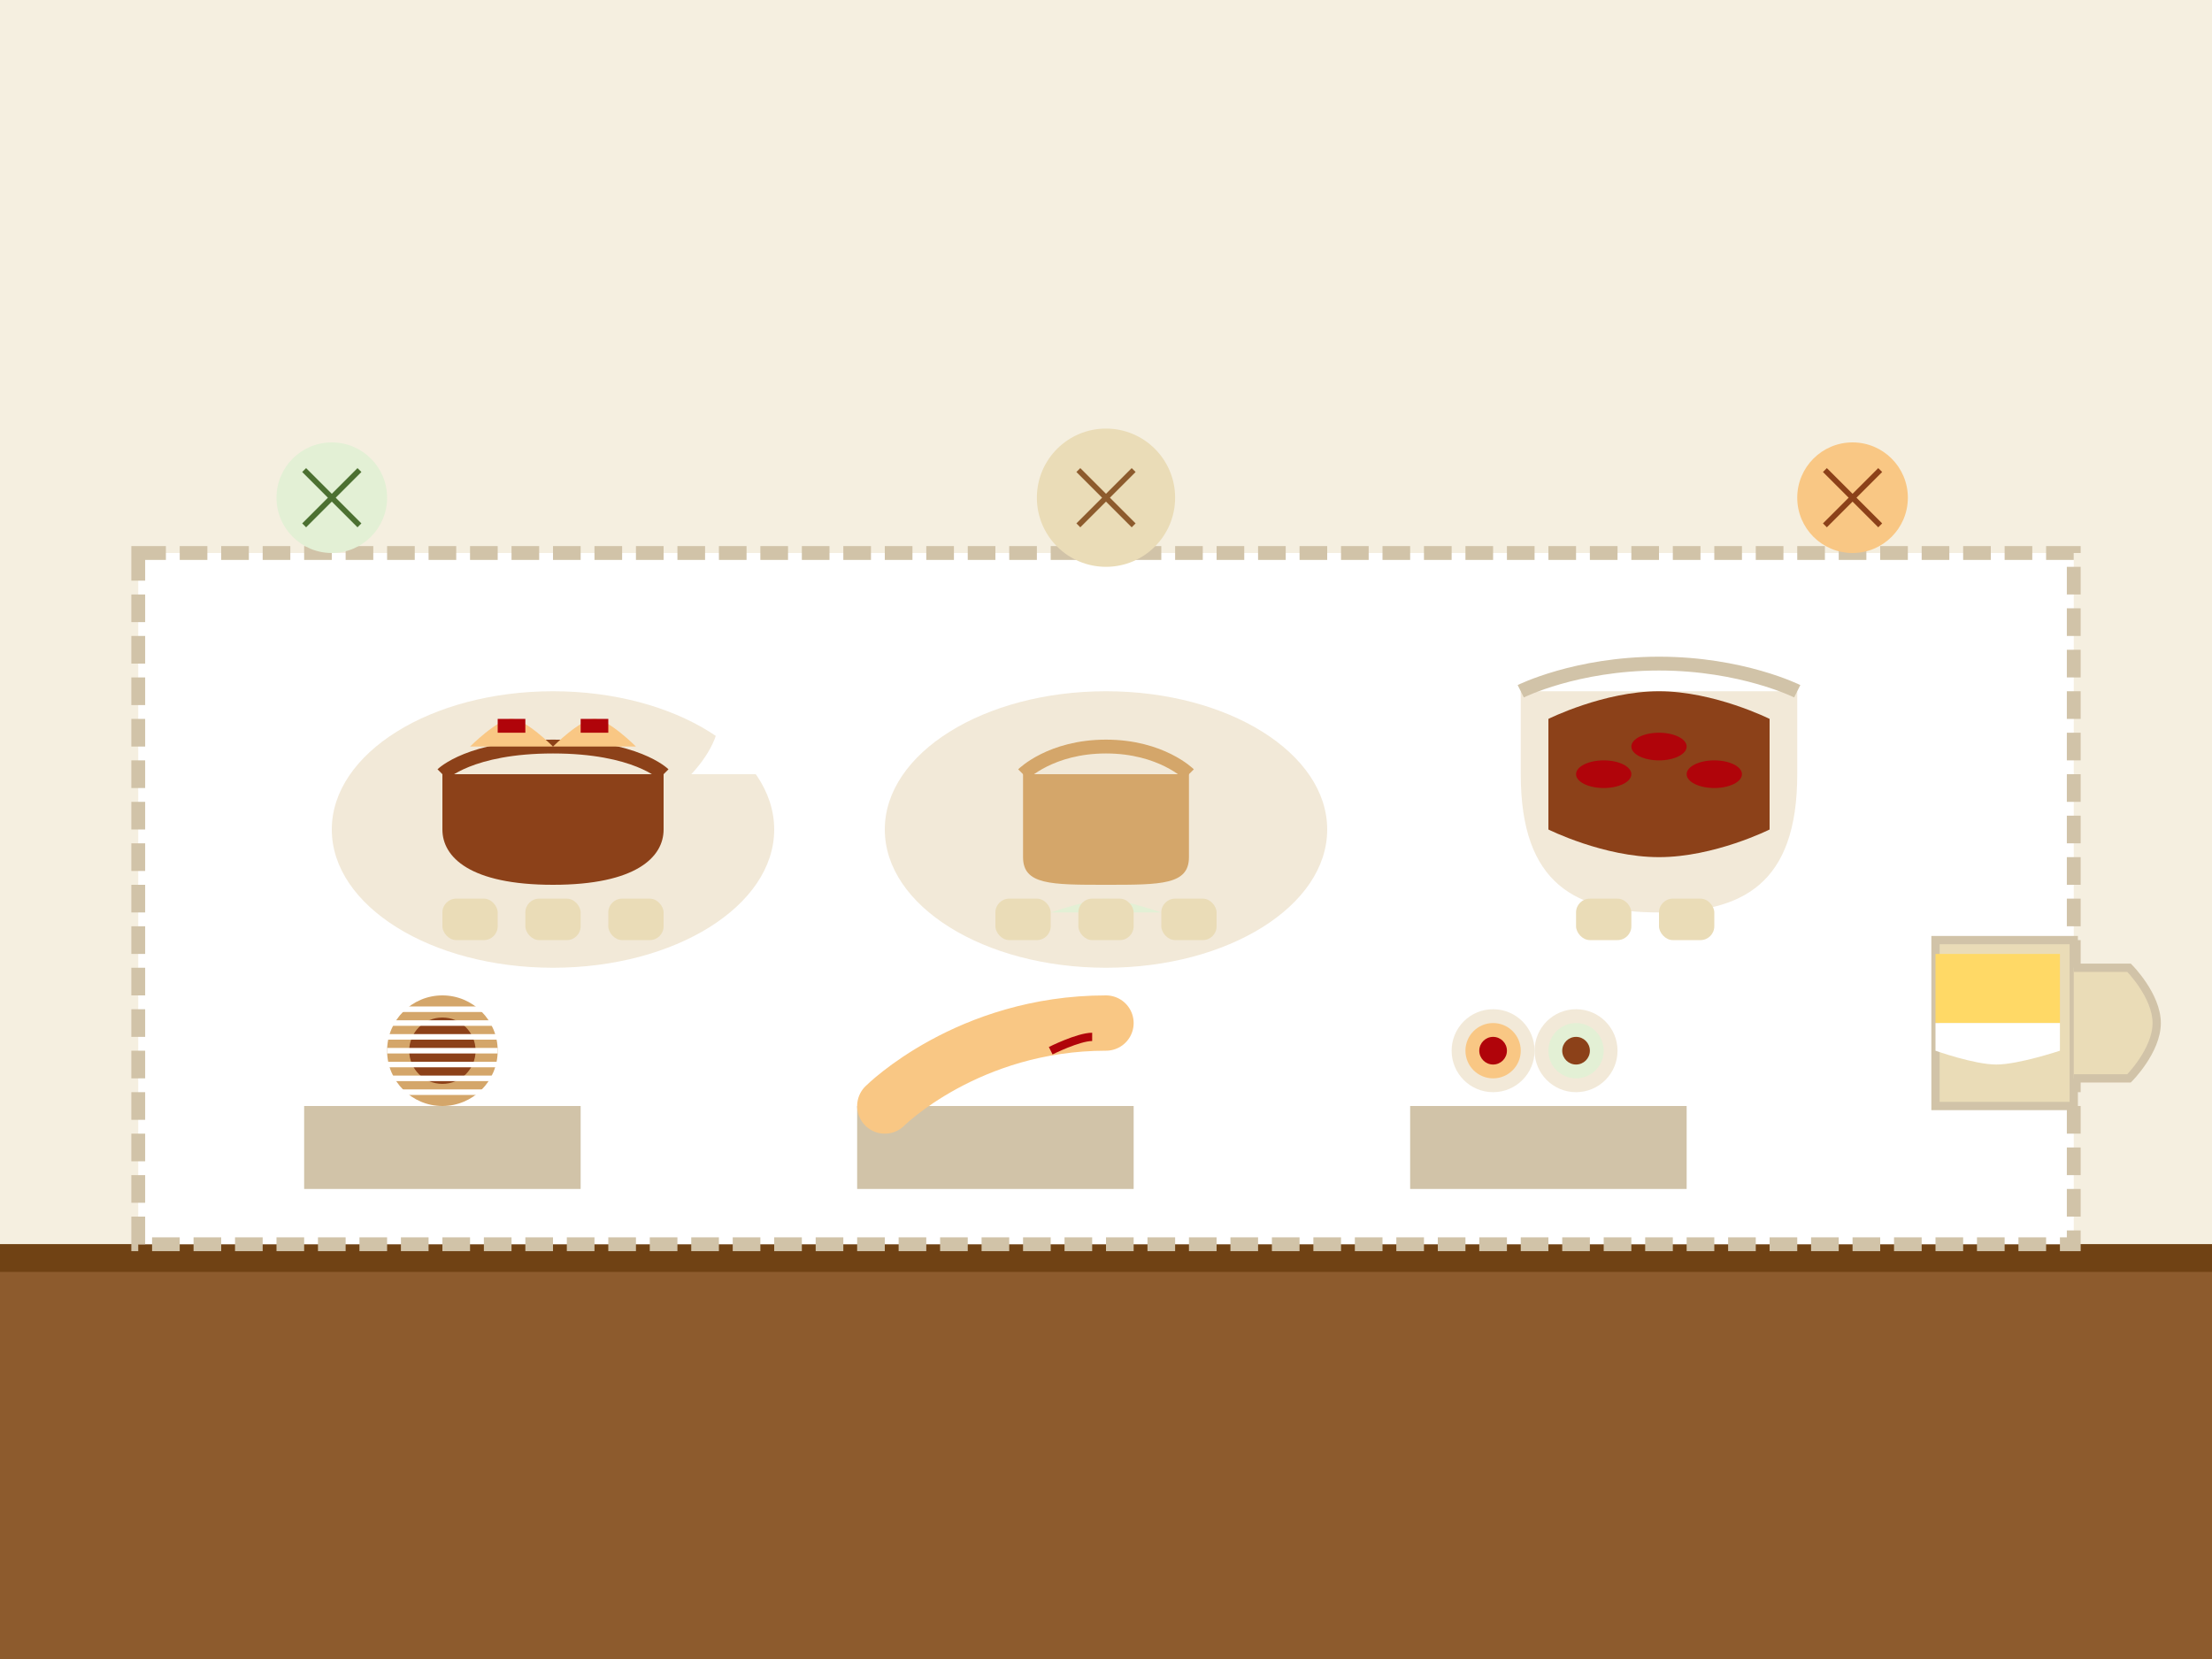 <svg width="800" height="600" viewBox="0 0 800 600" fill="none" xmlns="http://www.w3.org/2000/svg">
  <!-- Background -->
  <rect width="800" height="600" fill="#F5EFE0"/>
  
  <!-- Wooden table -->
  <rect x="0" y="450" width="800" height="150" fill="#8D5B2D"/>
  <rect x="0" y="450" width="800" height="10" fill="#704214"/>
  
  <!-- Tablecloth -->
  <rect x="50" y="200" width="700" height="250" fill="#FFFFFF"/>
  <rect x="50" y="200" width="700" height="250" stroke="#D1C3A8" stroke-width="5" stroke-dasharray="10 5"/>
  
  <!-- Svíčková (Beef sirloin with cream sauce) -->
  <ellipse cx="200" cy="300" rx="80" ry="50" fill="#F2E9D8"/> <!-- Plate -->
  <path d="M160 280H240V300C240 310 230 320 200 320C170 320 160 310 160 300V280Z" fill="#8C4119"/> <!-- Beef -->
  <path d="M160 280C160 280 170 270 200 270C230 270 240 280 240 280" stroke="#8C4119" stroke-width="5"/> <!-- Beef top -->
  <path d="M170 270C170 270 180 260 185 260C190 260 200 270 200 270" fill="#F9C784"/> <!-- Cream sauce -->
  <path d="M200 270C200 270 210 260 215 260C220 260 230 270 230 270" fill="#F9C784"/> <!-- Cream sauce -->
  <rect x="180" y="260" width="10" height="5" fill="#B0040A"/> <!-- Cranberry sauce -->
  <rect x="210" y="260" width="10" height="5" fill="#B0040A"/> <!-- Cranberry sauce -->
  <path d="M250 280C250 280 260 270 260 260H270C270 260 270 270 280 280" fill="#FFFFFF"/> <!-- Whipped cream -->
  
  <!-- Knedlíky (Dumplings) -->
  <rect x="160" y="325" width="20" height="15" rx="5" fill="#EADCB7"/> <!-- Dumpling slice -->
  <rect x="190" y="325" width="20" height="15" rx="5" fill="#EADCB7"/> <!-- Dumpling slice -->
  <rect x="220" y="325" width="20" height="15" rx="5" fill="#EADCB7"/> <!-- Dumpling slice -->
  
  <!-- Vepřo knedlo zelo (Roast pork with dumplings and sauerkraut) -->
  <ellipse cx="400" cy="300" rx="80" ry="50" fill="#F2E9D8"/> <!-- Plate -->
  <path d="M370 280H430V310C430 320 420 320 400 320C380 320 370 320 370 310V280Z" fill="#D4A66A"/> <!-- Roast pork -->
  <path d="M370 280C370 280 380 270 400 270C420 270 430 280 430 280" stroke="#D4A66A" stroke-width="5"/> <!-- Pork top -->
  <path d="M380 330C380 330 395 325 400 325C405 325 420 330 420 330" fill="#E3F0D5"/> <!-- Sauerkraut -->
  <rect x="360" y="325" width="20" height="15" rx="5" fill="#EADCB7"/> <!-- Dumpling slice -->
  <rect x="390" y="325" width="20" height="15" rx="5" fill="#EADCB7"/> <!-- Dumpling slice -->
  <rect x="420" y="325" width="20" height="15" rx="5" fill="#EADCB7"/> <!-- Dumpling slice -->
  
  <!-- Guláš (Goulash) -->
  <path d="M550 250H650V280C650 320 630 330 600 330C570 330 550 320 550 280V250Z" fill="#F2E9D8"/> <!-- Bowl -->
  <path d="M550 250C550 250 570 240 600 240C630 240 650 250 650 250" stroke="#D1C3A8" stroke-width="5"/> <!-- Bowl rim -->
  <path d="M560 260C560 260 580 250 600 250C620 250 640 260 640 260V300C640 300 620 310 600 310C580 310 560 300 560 300V260Z" fill="#8C4119"/> <!-- Goulash -->
  <ellipse cx="580" cy="280" rx="10" ry="5" fill="#B0040A"/> <!-- Paprika -->
  <ellipse cx="600" cy="270" rx="10" ry="5" fill="#B0040A"/> <!-- Paprika -->
  <ellipse cx="620" cy="280" rx="10" ry="5" fill="#B0040A"/> <!-- Paprika -->
  <rect x="570" y="325" width="20" height="15" rx="5" fill="#EADCB7"/> <!-- Bread -->
  <rect x="600" y="325" width="20" height="15" rx="5" fill="#EADCB7"/> <!-- Bread -->
  
  <!-- Trdelník (Chimney cake) -->
  <rect x="110" y="400" width="100" height="30" fill="#D1C3A8"/> <!-- Small plate -->
  <circle cx="160" cy="380" r="20" fill="#D4A66A"/> <!-- Outside of cake -->
  <circle cx="160" cy="380" r="12" fill="#8C4119"/> <!-- Inside hole -->
  <path d="M140 365L180 365" stroke="#FFFFFF" stroke-width="2"/> <!-- Sugar decoration -->
  <path d="M140 370L180 370" stroke="#FFFFFF" stroke-width="2"/> <!-- Sugar decoration -->
  <path d="M140 375L180 375" stroke="#FFFFFF" stroke-width="2"/> <!-- Sugar decoration -->
  <path d="M140 380L180 380" stroke="#FFFFFF" stroke-width="2"/> <!-- Sugar decoration -->
  <path d="M140 385L180 385" stroke="#FFFFFF" stroke-width="2"/> <!-- Sugar decoration -->
  <path d="M140 390L180 390" stroke="#FFFFFF" stroke-width="2"/> <!-- Sugar decoration -->
  <path d="M140 395L180 395" stroke="#FFFFFF" stroke-width="2"/> <!-- Sugar decoration -->
  
  <!-- Palačinky (Czech Pancakes) -->
  <rect x="310" y="400" width="100" height="30" fill="#D1C3A8"/> <!-- Small plate -->
  <path d="M320 400C320 400 350 370 400 370" stroke="#F9C784" stroke-width="20" stroke-linecap="round"/> <!-- Folded pancake -->
  <path d="M380 380C380 380 390 375 395 375" stroke="#B0040A" stroke-width="3"/> <!-- Jam -->
  
  <!-- Koláče (Czech pastry) -->
  <rect x="510" y="400" width="100" height="30" fill="#D1C3A8"/> <!-- Small plate -->
  <circle cx="540" cy="380" r="15" fill="#F2E9D8"/> <!-- Pastry base -->
  <circle cx="540" cy="380" r="10" fill="#F9C784"/> <!-- Pastry filling -->
  <circle cx="540" cy="380" r="5" fill="#B0040A"/> <!-- Pastry topping -->
  <circle cx="570" cy="380" r="15" fill="#F2E9D8"/> <!-- Pastry base -->
  <circle cx="570" cy="380" r="10" fill="#E3F0D5"/> <!-- Pastry filling -->
  <circle cx="570" cy="380" r="5" fill="#8C4119"/> <!-- Pastry topping -->
  
  <!-- Beer mug -->
  <path d="M700 340H750V400H700V340Z" fill="#EADCB7"/> <!-- Mug body -->
  <path d="M700 340H750V400H700V340Z" stroke="#D1C3A8" stroke-width="3"/> <!-- Mug outline -->
  <path d="M700 345H745V370H700V345Z" fill="#FFD966"/> <!-- Beer -->
  <path d="M700 370H745V380C745 380 730 385 722 385C714 385 700 380 700 380V370Z" fill="#FFFFFF"/> <!-- Foam -->
  <path d="M750 350H770C770 350 780 360 780 370C780 380 770 390 770 390H750" fill="#EADCB7" stroke="#D1C3A8" stroke-width="3"/> <!-- Mug handle -->
  
  <!-- Small decorative elements -->
  <circle cx="120" cy="180" r="20" fill="#E3F0D5"/> <!-- Herbs/garnish -->
  <path d="M110 170L130 190" stroke="#4C7031" stroke-width="2"/>
  <path d="M130 170L110 190" stroke="#4C7031" stroke-width="2"/>
  
  <circle cx="670" cy="180" r="20" fill="#F9C784"/> <!-- Spice/seasoning -->
  <path d="M660 170L680 190" stroke="#8C4119" stroke-width="2"/>
  <path d="M680 170L660 190" stroke="#8C4119" stroke-width="2"/>
  
  <circle cx="400" cy="180" r="25" fill="#EADCB7"/> <!-- Salt/pepper -->
  <path d="M390 170L410 190" stroke="#8D5B2D" stroke-width="2"/>
  <path d="M410 170L390 190" stroke="#8D5B2D" stroke-width="2"/>
</svg>